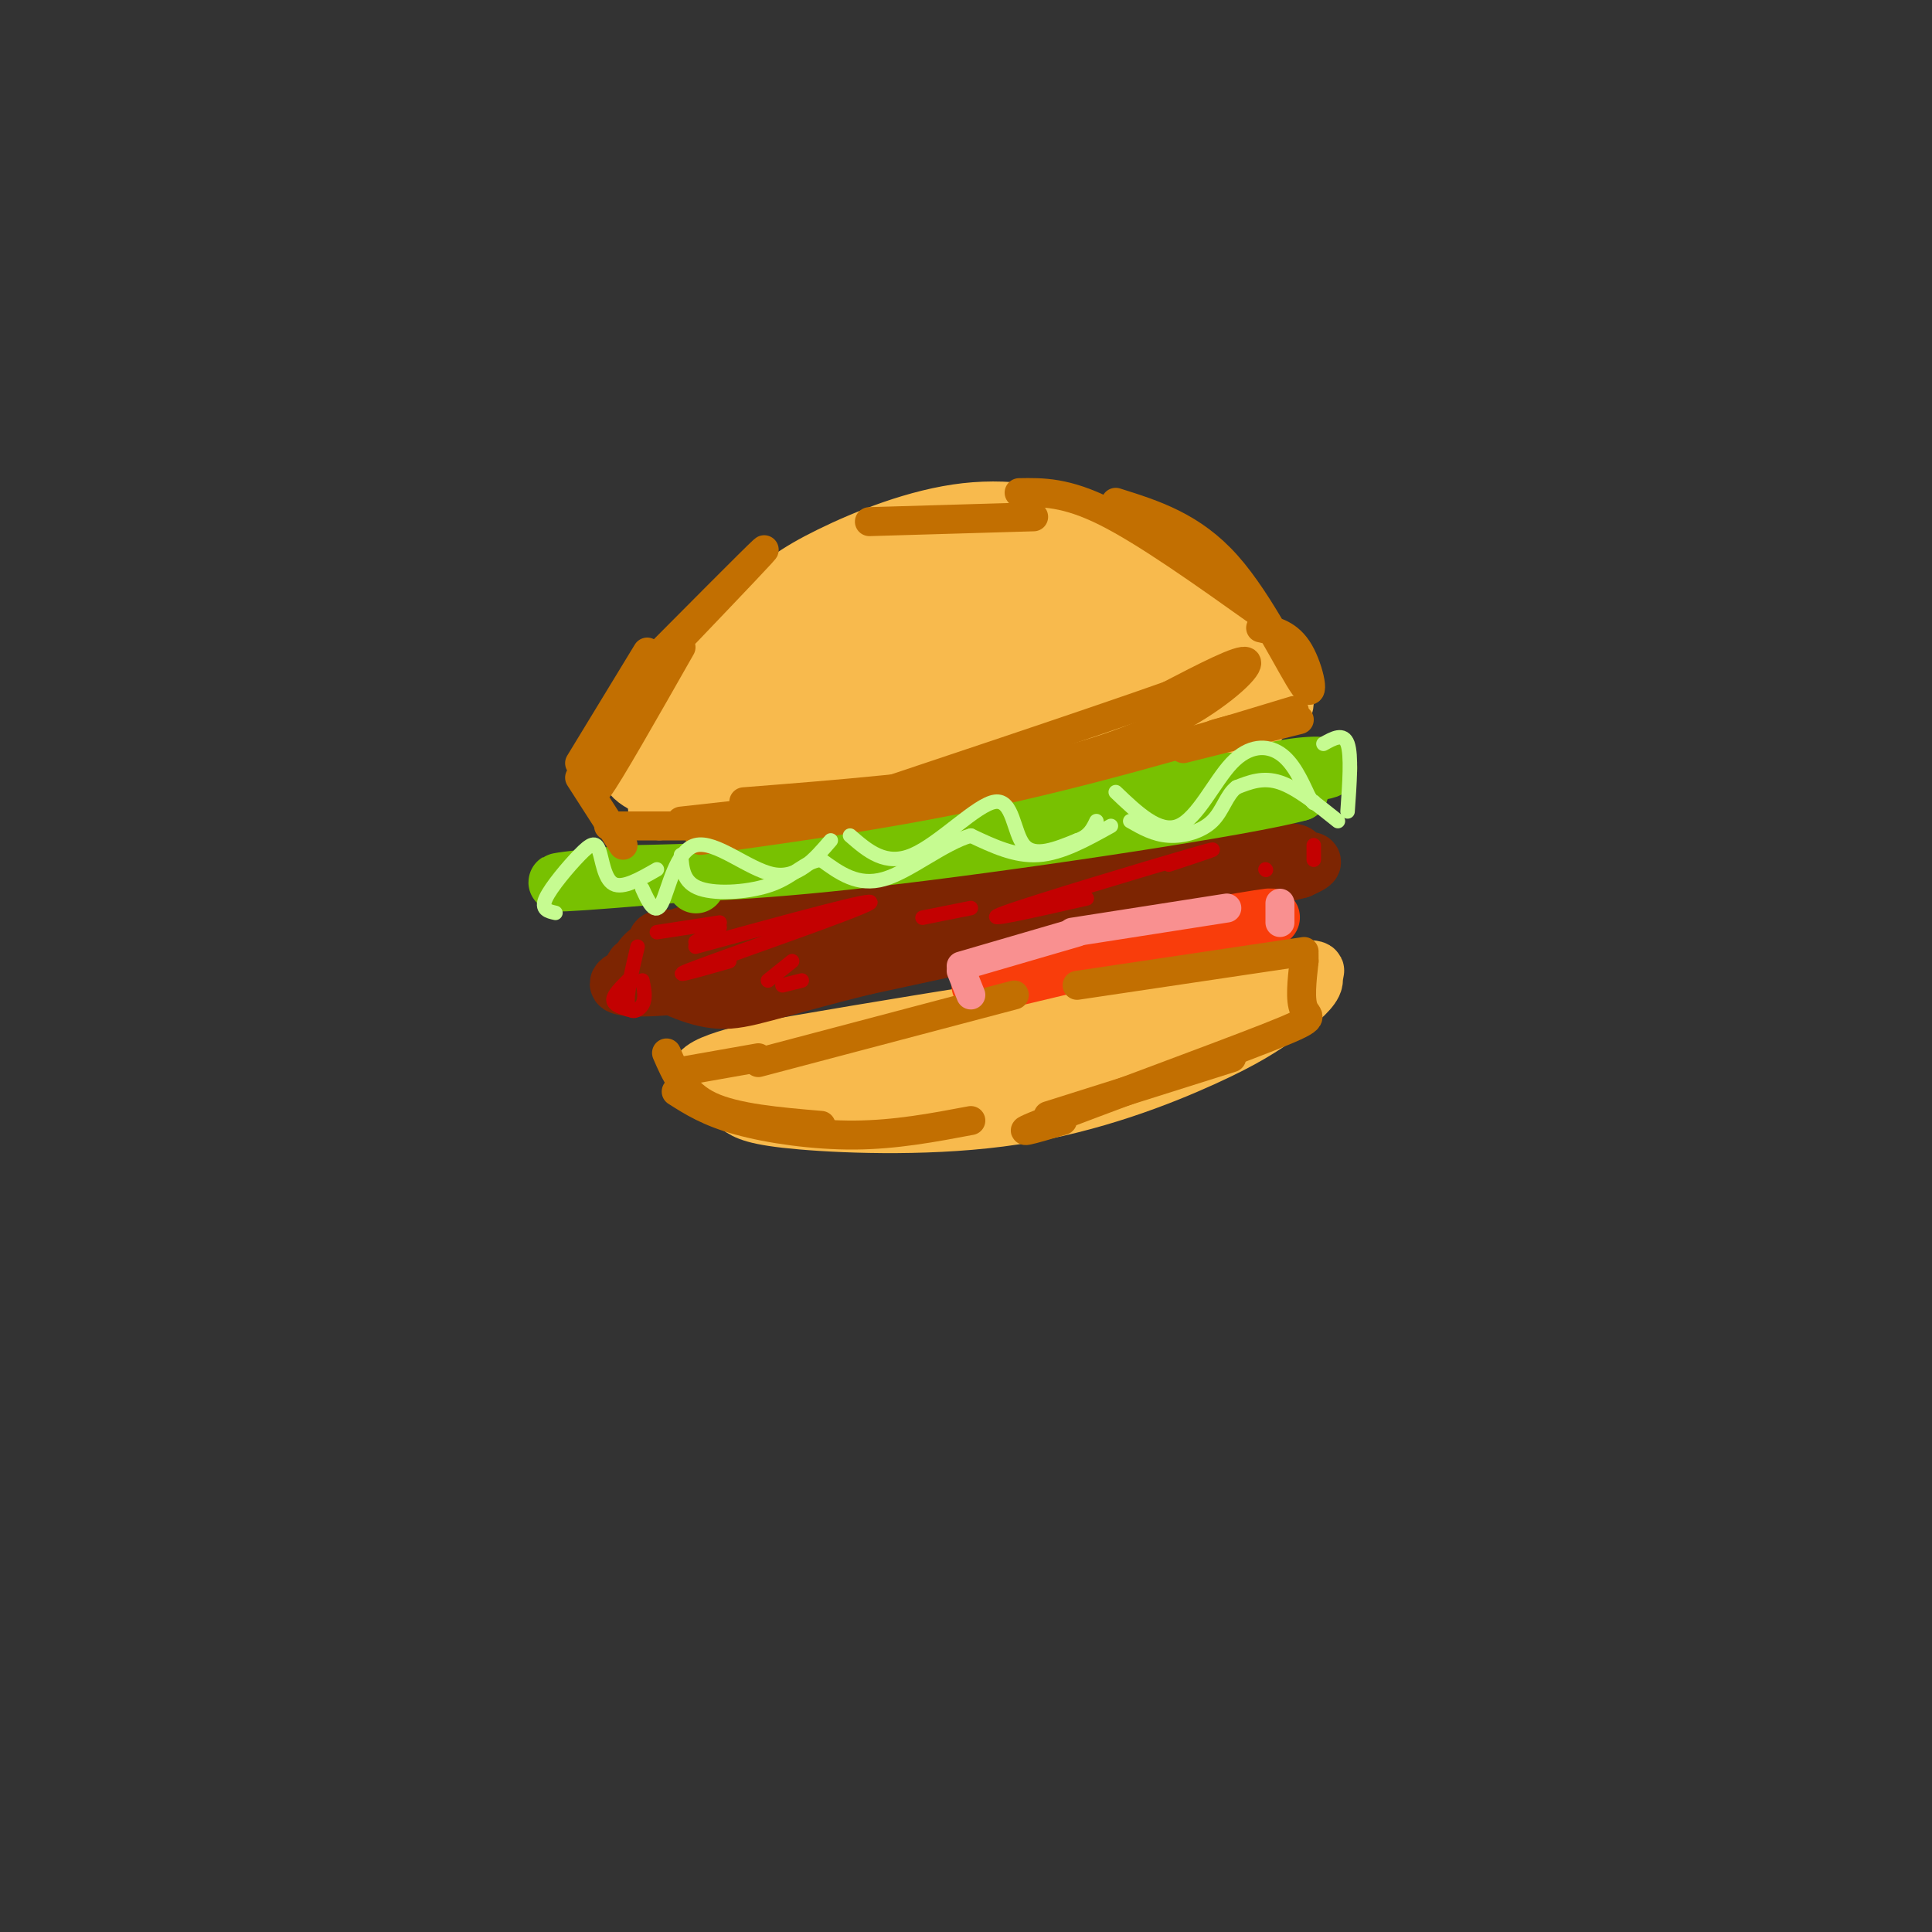 <svg viewBox='0 0 400 400' version='1.1' xmlns='http://www.w3.org/2000/svg' xmlns:xlink='http://www.w3.org/1999/xlink'><rect x="0" y="0" width="400" height="400" fill="#333333" stroke="none"/><g fill='none' stroke='rgb(248,186,77)' stroke-width='12' stroke-linecap='round' stroke-linejoin='round'><path d='M132,157c-0.123,-2.249 -0.246,-4.498 4,-10c4.246,-5.502 12.860,-14.258 19,-20c6.140,-5.742 9.805,-8.470 17,-12c7.195,-3.530 17.921,-7.864 28,-9c10.079,-1.136 19.511,0.924 27,4c7.489,3.076 13.035,7.168 20,15c6.965,7.832 15.350,19.405 18,21c2.650,1.595 -0.434,-6.789 -4,-13c-3.566,-6.211 -7.614,-10.249 -13,-14c-5.386,-3.751 -12.110,-7.215 -18,-9c-5.890,-1.785 -10.945,-1.893 -16,-2'/><path d='M214,108c-6.442,-0.605 -14.546,-1.119 -24,1c-9.454,2.119 -20.259,6.871 -28,12c-7.741,5.129 -12.417,10.637 -17,20c-4.583,9.363 -9.074,22.582 -9,26c0.074,3.418 4.712,-2.964 9,-7c4.288,-4.036 8.225,-5.724 27,-8c18.775,-2.276 52.387,-5.138 86,-8'/><path d='M258,144c4.512,-0.024 -27.208,3.917 -29,5c-1.792,1.083 26.345,-0.690 31,0c4.655,0.690 -14.173,3.845 -33,7'/><path d='M227,156c-16.847,3.606 -42.465,9.121 -55,11c-12.535,1.879 -11.989,0.122 -20,-1c-8.011,-1.122 -24.580,-1.610 -22,-10c2.580,-8.390 24.309,-24.683 38,-34c13.691,-9.317 19.346,-11.659 25,-14'/><path d='M193,108c-13.870,11.721 -61.045,48.025 -57,45c4.045,-3.025 59.311,-45.378 63,-44c3.689,1.378 -44.199,46.486 -45,49c-0.801,2.514 45.485,-37.568 57,-46c11.515,-8.432 -11.743,14.784 -35,38'/><path d='M176,150c-10.273,10.944 -18.454,19.305 -4,7c14.454,-12.305 51.545,-45.274 52,-43c0.455,2.274 -35.726,39.792 -36,43c-0.274,3.208 35.360,-27.893 43,-33c7.640,-5.107 -12.712,15.779 -21,25c-8.288,9.221 -4.511,6.777 3,2c7.511,-4.777 18.755,-11.889 30,-19'/><path d='M243,132c3.180,-1.512 -3.869,4.207 -7,8c-3.131,3.793 -2.345,5.661 -3,7c-0.655,1.339 -2.752,2.148 3,1c5.752,-1.148 19.353,-4.253 12,-7c-7.353,-2.747 -35.659,-5.136 -58,-2c-22.341,3.136 -38.716,11.796 -40,15c-1.284,3.204 12.522,0.952 24,-1c11.478,-1.952 20.629,-3.602 30,-7c9.371,-3.398 18.963,-8.542 24,-12c5.037,-3.458 5.518,-5.229 6,-7'/><path d='M234,127c1.440,-1.587 2.039,-2.055 -2,-3c-4.039,-0.945 -12.715,-2.366 -22,-2c-9.285,0.366 -19.179,2.518 -27,7c-7.821,4.482 -13.569,11.294 -16,15c-2.431,3.706 -1.545,4.305 0,6c1.545,1.695 3.749,4.485 9,5c5.251,0.515 13.549,-1.245 26,-8c12.451,-6.755 29.054,-18.506 34,-24c4.946,-5.494 -1.765,-4.731 -8,-5c-6.235,-0.269 -11.995,-1.569 -19,1c-7.005,2.569 -15.254,9.006 -21,14c-5.746,4.994 -8.987,8.544 -11,13c-2.013,4.456 -2.796,9.820 -3,13c-0.204,3.180 0.171,4.178 3,4c2.829,-0.178 8.110,-1.532 16,-5c7.890,-3.468 18.388,-9.051 25,-16c6.612,-6.949 9.339,-15.265 10,-19c0.661,-3.735 -0.745,-2.890 -4,-3c-3.255,-0.110 -8.359,-1.174 -14,2c-5.641,3.174 -11.821,10.587 -18,18'/><path d='M192,140c-2.000,5.767 2.000,11.186 4,14c2.000,2.814 1.999,3.023 9,1c7.001,-2.023 21.004,-6.277 30,-10c8.996,-3.723 12.986,-6.914 12,-9c-0.986,-2.086 -6.947,-3.068 -12,-2c-5.053,1.068 -9.199,4.185 -12,6c-2.801,1.815 -4.259,2.326 -4,4c0.259,1.674 2.234,4.511 6,4c3.766,-0.511 9.322,-4.368 10,-7c0.678,-2.632 -3.520,-4.038 -13,-4c-9.480,0.038 -24.240,1.519 -39,3'/><path d='M153,229c1.583,1.077 3.167,2.155 13,3c9.833,0.845 27.917,1.458 44,-1c16.083,-2.458 30.167,-7.988 39,-12c8.833,-4.012 12.417,-6.506 16,-9'/><path d='M265,210c5.822,-4.156 12.378,-10.044 0,-8c-12.378,2.044 -43.689,12.022 -75,22'/><path d='M190,224c-15.893,4.590 -18.126,5.065 -23,5c-4.874,-0.065 -12.389,-0.671 -17,-2c-4.611,-1.329 -6.317,-3.380 -5,-5c1.317,-1.620 5.659,-2.810 10,-4'/><path d='M155,218c23.548,-4.274 77.417,-12.958 101,-16c23.583,-3.042 16.881,-0.440 9,2c-7.881,2.440 -16.940,4.720 -26,7'/><path d='M239,211c-10.699,3.514 -24.445,8.797 -42,11c-17.555,2.203 -38.919,1.324 -37,1c1.919,-0.324 27.120,-0.093 44,-2c16.880,-1.907 25.440,-5.954 34,-10'/></g>
<g fill='none' stroke='rgb(125,37,2)' stroke-width='12' stroke-linecap='round' stroke-linejoin='round'><path d='M154,193c41.810,-7.018 83.619,-14.036 102,-16c18.381,-1.964 13.333,1.125 5,2c-8.333,0.875 -19.952,-0.464 -29,0c-9.048,0.464 -15.524,2.732 -22,5'/><path d='M210,184c-20.929,4.405 -62.250,12.917 -76,17c-13.750,4.083 0.071,3.738 6,3c5.929,-0.738 3.964,-1.869 2,-3'/><path d='M142,201c0.165,-1.795 -0.423,-4.782 -2,-6c-1.577,-1.218 -4.144,-0.667 -4,0c0.144,0.667 3.000,1.449 0,3c-3.000,1.551 -11.857,3.872 7,1c18.857,-2.872 65.429,-10.936 112,-19'/><path d='M255,180c21.000,-3.167 17.500,-1.583 14,0'/><path d='M269,180c-12.667,3.333 -51.333,11.667 -90,20'/><path d='M179,200c-19.956,4.933 -24.844,7.267 -30,7c-5.156,-0.267 -10.578,-3.133 -16,-6'/><path d='M133,201c-1.867,-2.622 1.467,-6.178 19,-10c17.533,-3.822 49.267,-7.911 81,-12'/></g>
<g fill='none' stroke='rgb(120,193,1)' stroke-width='12' stroke-linecap='round' stroke-linejoin='round'><path d='M144,183c0.000,0.000 0.100,0.100 0.1,0.1'/><path d='M153,180c29.833,-7.167 59.667,-14.333 79,-17c19.333,-2.667 28.167,-0.833 37,1'/><path d='M269,164c-10.200,2.867 -54.200,9.533 -83,13c-28.800,3.467 -42.400,3.733 -56,4'/><path d='M130,181c-14.452,1.298 -22.583,2.542 -3,1c19.583,-1.542 66.881,-5.869 94,-10c27.119,-4.131 34.060,-8.065 41,-12'/><path d='M262,160c9.489,-2.133 12.711,-1.467 13,-1c0.289,0.467 -2.356,0.733 -5,1'/></g>
<g fill='none' stroke='rgb(249,61,11)' stroke-width='12' stroke-linecap='round' stroke-linejoin='round'><path d='M222,197c21.500,-3.833 43.000,-7.667 41,-7c-2.000,0.667 -27.500,5.833 -53,11'/><path d='M224,199c0.000,0.000 -21.000,5.000 -21,5'/></g>
<g fill='none' stroke='rgb(194,111,1)' stroke-width='6' stroke-linecap='round' stroke-linejoin='round'><path d='M126,171c0.000,0.000 34.000,0.000 34,0'/><path d='M141,170c0.000,0.000 72.000,-8.000 72,-8'/><path d='M145,174c21.111,-2.911 42.222,-5.822 65,-11c22.778,-5.178 47.222,-12.622 55,-15c7.778,-2.378 -1.111,0.311 -10,3'/><path d='M255,151c-2.756,0.778 -4.644,1.222 -3,1c1.644,-0.222 6.822,-1.111 12,-2'/><path d='M269,149c0.000,0.000 -24.000,6.000 -24,6'/><path d='M129,175c0.000,0.000 -9.000,-14.000 -9,-14'/><path d='M120,158c0.000,0.000 14.000,-23.000 14,-23'/><path d='M131,141c12.583,-12.667 25.167,-25.333 27,-27c1.833,-1.667 -7.083,7.667 -16,17'/><path d='M130,148c-3.917,8.667 -7.833,17.333 -6,15c1.833,-2.333 9.417,-15.667 17,-29'/><path d='M180,108c0.000,0.000 34.000,-1.000 34,-1'/><path d='M211,102c4.833,-0.083 9.667,-0.167 18,4c8.333,4.167 20.167,12.583 32,21'/><path d='M261,130c2.929,0.655 5.857,1.310 8,5c2.143,3.690 3.500,10.417 1,7c-2.500,-3.417 -8.857,-16.976 -16,-25c-7.143,-8.024 -15.071,-10.512 -23,-13'/><path d='M154,166c19.655,-1.548 39.310,-3.095 55,-6c15.690,-2.905 27.417,-7.167 36,-12c8.583,-4.833 14.024,-10.238 13,-11c-1.024,-0.762 -8.512,3.119 -16,7'/><path d='M242,144c-16.000,5.667 -48.000,16.333 -80,27'/><path d='M138,218c1.833,4.250 3.667,8.500 9,11c5.333,2.500 14.167,3.250 23,4'/><path d='M140,226c3.356,2.133 6.711,4.267 13,6c6.289,1.733 15.511,3.067 24,3c8.489,-0.067 16.244,-1.533 24,-3'/><path d='M217,231c0.000,0.000 38.000,-12.000 38,-12'/><path d='M220,232c-6.119,1.804 -12.238,3.607 -3,0c9.238,-3.607 33.833,-12.625 45,-17c11.167,-4.375 8.905,-4.107 8,-6c-0.905,-1.893 -0.452,-5.946 0,-10'/><path d='M270,199c0.000,-1.833 0.000,-1.417 0,-1'/><path d='M270,197c0.000,0.000 -47.000,7.000 -47,7'/><path d='M210,206c0.000,0.000 -53.000,14.000 -53,14'/><path d='M157,219c0.000,0.000 -17.000,3.000 -17,3'/></g>
<g fill='none' stroke='rgb(249,144,144)' stroke-width='6' stroke-linecap='round' stroke-linejoin='round'><path d='M199,201c0.000,0.000 2.000,5.000 2,5'/><path d='M199,200c0.000,0.000 24.000,-7.000 24,-7'/><path d='M222,193c0.000,0.000 32.000,-5.000 32,-5'/><path d='M265,187c0.000,0.000 0.000,4.000 0,4'/></g>
<g fill='none' stroke='rgb(198,251,145)' stroke-width='3' stroke-linecap='round' stroke-linejoin='round'><path d='M115,189c-1.526,-0.340 -3.053,-0.679 -2,-3c1.053,-2.321 4.684,-6.622 7,-9c2.316,-2.378 3.316,-2.833 4,-1c0.684,1.833 1.053,5.952 3,7c1.947,1.048 5.474,-0.976 9,-3'/><path d='M133,184c1.304,2.845 2.607,5.690 4,3c1.393,-2.690 2.875,-10.917 7,-12c4.125,-1.083 10.893,4.976 16,6c5.107,1.024 8.554,-2.988 12,-7'/><path d='M176,173c3.685,3.208 7.369,6.417 13,4c5.631,-2.417 13.208,-10.458 17,-11c3.792,-0.542 3.798,6.417 6,9c2.202,2.583 6.601,0.792 11,-1'/><path d='M223,174c2.500,-0.833 3.250,-2.417 4,-4'/><path d='M231,164c4.512,4.315 9.024,8.631 13,7c3.976,-1.631 7.417,-9.208 11,-13c3.583,-3.792 7.310,-3.798 10,-2c2.690,1.798 4.345,5.399 6,9'/><path d='M271,165c1.167,1.667 1.083,1.333 1,1'/><path d='M274,154c2.083,-1.167 4.167,-2.333 5,0c0.833,2.333 0.417,8.167 0,14'/><path d='M277,170c-4.250,-3.417 -8.500,-6.833 -12,-8c-3.500,-1.167 -6.250,-0.083 -9,1'/><path d='M256,163c-2.083,1.524 -2.792,4.833 -5,7c-2.208,2.167 -5.917,3.190 -9,3c-3.083,-0.190 -5.542,-1.595 -8,-3'/><path d='M230,171c-5.083,2.833 -10.167,5.667 -15,6c-4.833,0.333 -9.417,-1.833 -14,-4'/><path d='M201,173c-5.600,1.556 -12.600,7.444 -18,9c-5.400,1.556 -9.200,-1.222 -13,-4'/><path d='M170,178c-3.429,0.369 -5.500,3.292 -10,5c-4.500,1.708 -11.429,2.202 -15,1c-3.571,-1.202 -3.786,-4.101 -4,-7'/></g>
<g fill='none' stroke='rgb(195,1,1)' stroke-width='3' stroke-linecap='round' stroke-linejoin='round'><path d='M130,203c-1.500,1.500 -3.000,3.000 -3,4c0.000,1.000 1.500,1.500 3,2'/><path d='M132,196c-1.178,4.956 -2.356,9.911 -2,12c0.356,2.089 2.244,1.311 3,0c0.756,-1.311 0.378,-3.156 0,-5'/><path d='M136,193c0.000,0.000 13.000,-2.000 13,-2'/><path d='M149,192c0.000,0.000 -5.000,3.000 -5,3'/><path d='M144,196c19.222,-5.267 38.444,-10.533 36,-9c-2.444,1.533 -26.556,9.867 -35,13c-8.444,3.133 -1.222,1.067 6,-1'/><path d='M164,199c0.000,0.000 -5.000,4.000 -5,4'/><path d='M162,204c0.000,0.000 4.000,-1.000 4,-1'/><path d='M191,190c0.000,0.000 10.000,-2.000 10,-2'/><path d='M242,179c6.822,-2.244 13.644,-4.489 5,-2c-8.644,2.489 -32.756,9.711 -39,12c-6.244,2.289 5.378,-0.356 17,-3'/><path d='M262,180c0.000,0.000 0.100,0.100 0.1,0.1'/><path d='M272,178c0.000,0.000 0.000,-3.000 0,-3'/></g>
<g fill='none' stroke='rgb(248,186,77)' stroke-width='3' stroke-linecap='round' stroke-linejoin='round'><path d='M143,146c1.333,-3.250 2.667,-6.500 3,-7c0.333,-0.500 -0.333,1.750 -1,4'/><path d='M166,119c-0.378,1.733 -0.756,3.467 0,3c0.756,-0.467 2.644,-3.133 3,-3c0.356,0.133 -0.822,3.067 -2,6'/></g>
</svg>